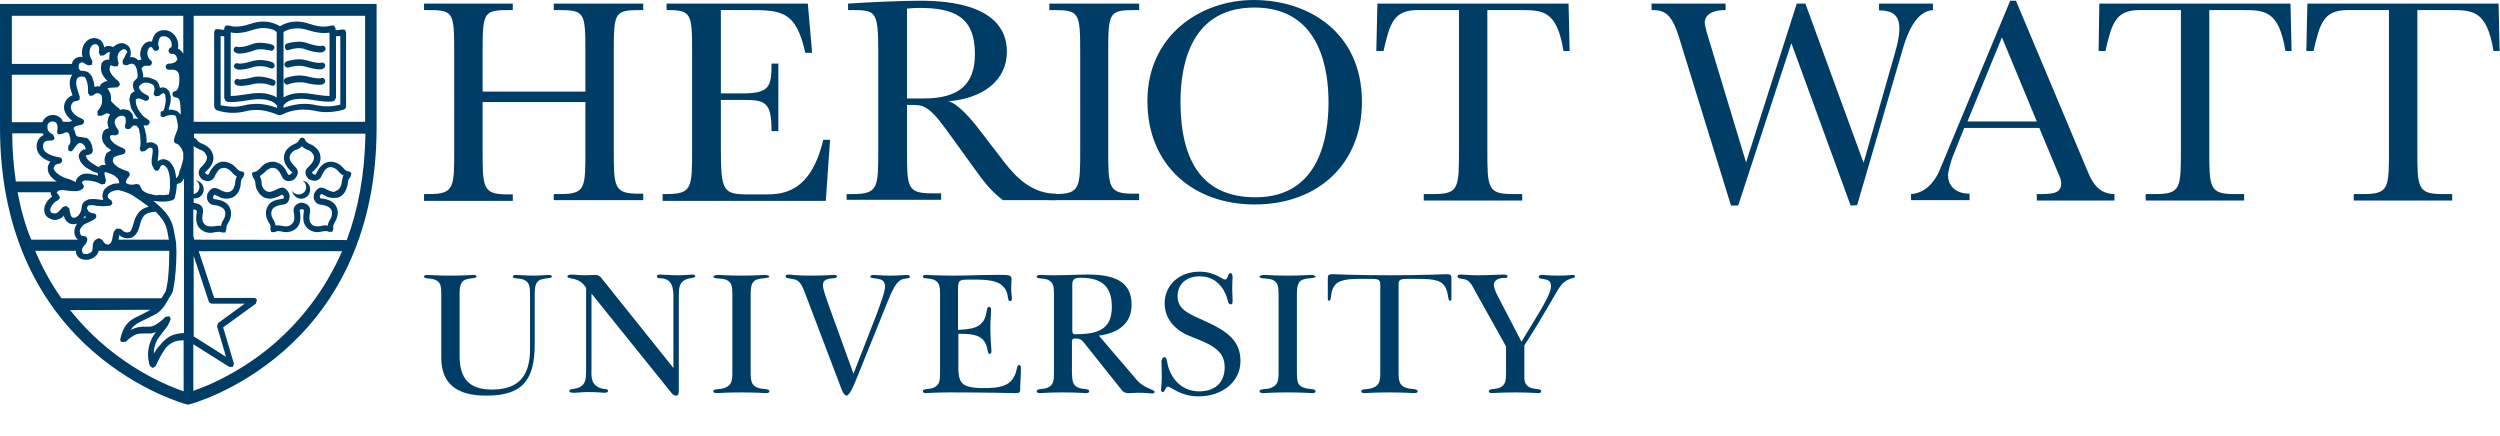 <svg xmlns="http://www.w3.org/2000/svg" xml:space="preserve" id="Layer_1" x="0" y="0" style="enable-background:new 0 0 695.7 121.4" version="1.1" viewBox="0 0 695.7 121.4"><style>.st0{fill:#003d66}</style><path d="m80.4 13.9.2-.1c.4-.1 1.5-.4 2.6-.4.6 0 1.2.1 1.7.3 1.6.6 3.1.9 4.1.9.4 0 .8 0 1.3-.4.4-.3.4-.9.1-1.2-.3-.3-.8-.4-1.1-.2H89c-.7 0-2-.3-3.5-.8-.8-.3-1.6-.4-2.3-.4-1.8 0-3.3.5-3.3.5-.5.1-.7.6-.6 1.1.1.7.6.9 1.1.7zM80.2 23.5l.2-.1c.5-.2 1.7-.5 3-.5.5 0 .9 0 1.4.1 1.6.4 3 .6 4 .6.5 0 .9 0 1.4-.4.4-.3.4-.9.1-1.2-.3-.4-.8-.4-1.1-.2h-.4c-.7 0-2.1-.2-3.6-.6-.6-.1-1.2-.2-1.8-.2-2.1 0-3.9.7-3.9.7-.4.2-.7.7-.5 1.1.3.7.8.9 1.2.7zM72.3 16.7c-.7 0-1.4.1-2.1.3-1.5.5-2.8.7-3.5.7h-.3c-.4-.2-.8-.2-1.1.2-.3.3-.3.8.1 1.1.5.4.9.3 1.3.4 1 0 2.4-.3 4-.8.5-.1 1-.2 1.6-.2.8 0 1.6.1 2.1.3l.7.2.2.1c.4.2 1-.1 1.1-.5s-.1-1-.5-1.1c0-.1-1.6-.7-3.6-.7zM72.2 21.3c-.6 0-1.2 0-1.8.2-1.5.4-2.9.6-3.6.6h-.3c-.4-.2-.8-.2-1.1.2-.3.4-.2.9.1 1.2.5.4.9.3 1.4.4 1 0 2.4-.2 4-.6.5-.1.9-.1 1.4-.1.9 0 1.7.1 2.3.3l.7.2.2.1c.4.2 1 0 1.1-.5.2-.5 0-1-.5-1.1-.1-.1-1.8-.8-3.9-.9zM80.3 18.8l.2-.1c.5-.1 1.6-.4 2.8-.4.5 0 1.1.1 1.6.2 1.6.5 3 .8 4 .8.5 0 .8 0 1.3-.4.4-.3.4-.9.1-1.2-.3-.3-.8-.4-1.1-.2h-.3c-.7 0-2-.2-3.5-.7-.7-.2-1.4-.3-2.1-.3-1.9 0-3.6.6-3.6.6-.4.2-.7.7-.5 1.1.1.5.7.7 1.1.6zm8.8-1.3zM66.7 14.9c1 0 2.5-.3 4.1-.9.5-.2 1.1-.3 1.7-.3.7 0 1.4.1 1.9.2l.6.1.2.1c.5.1.9-.1 1.1-.6.2-.5-.1-.9-.6-1.1-.1 0-1.5-.5-3.3-.5-.8 0-1.6.1-2.3.4-1.5.6-2.8.8-3.5.8h-.3c-.4-.2-.8-.2-1.1.2-.3.4-.2.9.1 1.2.6.4 1 .4 1.4.4z" class="st0"/><path d="M52.4 1.1H0v34.4c0 31.6 12.9 51 25.9 62.3 13 11.3 25.9 14.7 26 14.7l.4.1.4-.1c.2 0 13.1-3.4 26.1-14.7 13-11.3 26-30.7 26-62.3V1.1H52.4zm24.3 94.2c-6.2 5.4-12.4 8.9-17.1 11.1-2.3 1.1-4.3 1.8-5.6 2.3 0 0-.1 0-.2.1v-13l10 6.3h1l.3-.9-3-10.1 9.1-6.6.3-1c-.1-.4-.5-.6-.8-.6H59.6l-4.3-13h39.9c-4.9 11.2-11.7 19.4-18.5 25.4zM4.9 53.5h9.2c0 .4.1.8.4 1.2-1.3.9-2.2 2.3-2.2 3.7 0 .9.4 1.8 1.3 2.3.6.3 1.1.5 1.7.5 1 0 1.7-.5 2.3-1 .1-.1.1-.2.2-.2v.2c.1.4.3.8.6 1.2.3.4.7.7 1.3.9l.8.1c.4 0 .7-.1 1-.2-.5.6-.8 1.4-.8 2.2 0 .4 0 1.1.5 1.8.1.2.3.3.5.5h-13c-1.7-4-2.9-8.4-3.8-13.2zm37.9 44.9c0-1.3.3-2.9 1.4-4.5 1.1-1.5 1.6-2.1 2-2.6.4-.5.7-1 1.2-2.2.2-.4 0-.8-.3-1.1l-1.1.2-.4.4c-.7.7-2.5 2.2-3.8 2.3H40c-1 0-2.2.2-3.6.9.3-.5.6-.9 1-1.2.8-.7 2-1.2 3.8-2.1 1.5-.8 2.8-1.2 4-2.7 1.2-1.4 1.6-2.6 2.5-3.9.3-.5.5-1.1.6-1.9.5-2.4.8-6.6.8-9.8 0-1.6-.1-3-.3-3.8-.4-1.5-.3-3.4-1.6-5.6-.8-1.5-2.2-3-4.5-4.9.8.1 1.5.2 2.2.2h.3c.5 0 1 0 1.5-.1h.1c.2 0 .3-.1.4-.1.3-.1.6-.1.9-.2l.1-.1.4-.4c.1-.5.3-1.1.4-1.8 0-.2 0-.4.1-.6 0-.5.1-1 .1-1.6h.1l.7-.2s0-.1.1-.1h.1c.1-.1.3-.2.4-.4l.2-.2c.1-.2.2-.4.4-.6v43c-1.1 0-2.7.2-4.1 1-.9.6-1.8 1.3-2.6 2.4-.7.6-1.1 1.4-1.7 2.3zM23.3 68.5l.6-.7c.2-.3.4-.7.4-1.2s-.4-.9-.9-.9c-.7 0-.9-.2-1-.5l-.2-.8c0-.8.8-1.8 1.5-2.1.7-.3 1.8-.8 2.6-1.3.3-.2.5-.5.5-.9s-.3-.7-.7-.7c-.6-.1-1.2-.3-1.5-.6l-.4-.8.1-.4.2-.3.1-.1h.1c.1-.1.3-.1.6-.1h.5c.3 0 .7.1 1.2.2h.4c.4 0 .9.1 1.4.1.3 0 .7-.1 1-.1.3 0 .6 0 1-.1l.5-.6-.1-.3-.2-.5-.1-.1c-.1-.1-.2-.1-.3-.2-.1-.1-.3-.2-.4-.3l-.1-.1c-.1-.1-.1-.3-.1-.4v-.2c0-.1 0-.2.1-.4l.4-.4.2-.2c.2-.1.4-.2.7-.3.1 0 .2-.1.3-.1.3-.1.7-.2 1.1-.2.3 0 .6.1.9.2.2 0 .5.1.7.2.1 0 .2.1.4.1.4.2.8.3 1.2.5.1 0 .1.1.2.1l.6.3c1.7 1.1 3.1 2.1 4.3 3 .1.1.2.2.3.2-.7.2-1.3.4-1.9.8-1.7 1.2-2.1 3.1-2.5 4.4-.2.7-.4 1.2-.6 1.5-.2.3-.4.4-1 .5h-.1l-.7-.2c-.2-.1-.6-.4-1-.8l-1.1-.1c-.6.4-.9.9-1 1.5-.2.8-.2 1.4-.4 1.9s-.3.8-1 1.1l-.2-.1c-.4 0-.9-.2-1.4-1.2l-.8-.5c-.5 0-1 .3-1.4.7-.5.6-.5 1.2-.5 1.7s-.1.9-.2 1.2c-.1.3-1.1.8-1.5.8-.5 0-.9-.1-1-.2-.1-.1-.2-.2-.3-.8.1-.7.2-.8.5-1.2zm-4.9-11.2-.9.3c-.4.4-.8.9-1.2 1.3-.4.4-.8.5-1.2.5l-.8-.2c-.2-.2-.3-.4-.3-.8 0-.8.9-2.2 2.2-2.7l.5-.7-.4-.8c-.4-.3-.5-.5-.5-.6l.3-.4c.2-.2.6-.3 1.2-.3h.4c.2 0 1.6.3 3 .3.5 0 1 0 1.4-.2h.1c.1 0 .3-.1.4-.2.2-.1.4-.2.4-.3h.1l.2-.4.1-.2-.3-.6-.3-.5.1-.2.2-.2.5-.2h.3c.8 0 1.5.1 2.3.3h.1c.7.2 1.4.5 1.9.8l1-.1v-.1l.3-.8c-.1-.3-.1-.5-.2-.8 0-.2-.1-.3-.1-.5-.1-.3-.1-.6-.1-.8v-.3h.3c.8.2 1.6.5 2.3.9.2.1.5.3.6.5.1.1.3.2.4.3.2.3.3.5.4.8v.2l.1.4H33c-.6 0-1.1.1-1.6.2-.2 0-.3.1-.4.2-.3.1-.6.2-.9.4l-.1.1h-.1l-.4.4c-.2.2-.5.4-.6.6-.1.2-.2.5-.2.7-.1.2-.2.4-.2.7V54.6c0 .3.1.5.2.8 0 .1 0 .2.1.2-.5 0-1 0-1.4-.1-.3 0-.6-.1-.9-.1H25.5c-.3 0-.6 0-.9.1-.1 0-.1 0-.2.1l-.6.3h-.1l-.1.1c-.1.1-.3.2-.4.4l-.1.1s-.1.1-.1.2 0 .1-.1.2c0 .1-.1.2-.1.2v.2c-.1.4-.1.7-.1.8 0 0-.2.9-.6 1.5-.4.6-1 1-1.5 1h-.3l-.3-.2c-.2-.2-.4-.7-.5-1.2-.1-.5-.2-.9-.2-1.2l-.9-.7zM15 46.7l.2-.6c.1-.2.5-.4 1.4-.6.4-.1.7-.5.7-.9s-.3-.8-.7-.8c-1.1-.2-2.3-.5-3.2-1-.9-.5-1.4-1.1-1.4-1.9v-.2c0-.8.2-1.1.7-1.4.1-.1.7-.2 1.7-.2.4 0 .7-.3.8-.7l-.4-.9c-.6-.3-1-.6-1.2-.9-.2-.3-.4-.5-.4-1.1V35c.1-.8.7-1.1 1.3-1.2h.2c.6.1.9.3 1 .5.2.2.3.6.3 1.1 0 .3 0 .7-.1 1.1s.1.8.5.9l1-.2.9-.4h.3l.3.1.3.3c.1.3.2.7.3 1l.1 1c0 .5-.1 1-.6 1.4v1.2c.3.3.8.4 1.1.2l.1-.2.2-.2c.2-.3.5-.8.9-1.2.3-.4.7-.6.8-.6.2 0 .4 0 .6.1h.1s.1 0 .1.1l.4.3c.2.2.4.5.5 1v.3h-.7l-.1.2c-.1 0-.1 0-.2.1l-.1.1-.3.2c-.1.1 0 .2-.1.2-.2.3-.4.7-.4 1 0 .2.1.3.1.5s.1.4.2.6c0 .1.1.2.1.3.4.7.9 1.2 1.5 1.7.1.1.2.1.3.2.3.2.6.4 1 .6.1.1.3.2.4.2.1.1.3.2.4.2.4.2.7.3 1 .4h.1c.1 0 .1 0 .2.1v.3c0 .1 0 .3.1.4l-.9-.3h-.3c-.7-.2-1.4-.3-2.1-.3h-.2c-.1 0-.2 0-.4.1-.1 0-.3 0-.4.1-.2 0-.3.1-.5.2-.1 0-.2 0-.2.1 0 0 0 .1-.1.1-.3.2-.6.5-.8.8-.2.3-.3.6-.3.9v.1c-.8-.4-1.5-.8-2.4-1-.8-.2-1.8-.7-2.6-1.3-.8-.6-1.2-1.3-1.2-1.7h.1zm6.9-27.8v-.4c0-.4.1-.7.3-.9l.6-.3c.1 0 .5.2.8.4.4.2.7.4 1 .5l1-.2.1-1c-.5-.9-.8-1.6-.8-2.3s.2-1.4.5-1.8c.3-.4.6-.6 1.1-.6.4 0 .6.1.8.4.2.2.3.6.3 1.2l-.1.7.4.9 1-.1c.5-.4.9-.7 1.1-.8l.3-.1h.1l.2.1c-.1.4-.2.8-.2 1.3V16.6h-.3c-.2 0-.5 0-.8.1-.1 0-.2.1-.3.2-.1.1-.3.1-.4.3-.2.2-.3.4-.4.6V18.1c0 .2-.1.3-.1.5V19.2c0 .9.4 1.6.9 2.3.3.4.6.8 1 1.1h-.5c-.1 0-.1 0-.2.1-.2.1-.4.1-.6.3h-.1l-.1.1c-.1.1-.2.1-.4.3-.1.1-.2.2-.2.4 0 .1-.1.1-.1.2l-.1.1c-.1 0-.2-.1-.4-.1-.4 0-.7.1-1 .2 0-.2-.1-.5-.1-.7v-.2c0-.1 0-.3-.1-.4-.1-.4-.3-.9-.4-1.3 0-.1 0-.2-.1-.2 0-.1-.1-.2-.2-.3 0-.1-.1-.2-.1-.2s-.1 0-.1-.1c-.2-.3-.5-.6-.8-.8h-.1c-.5-.2-.9-.3-1.4-.3h-.5c-.3-.3-.4-.5-.5-.8zm12.2-2 .1 1 1 .3c.5-.2 1.2-.5 1.5-.5h.1c.4.1.8.4 1 .9.1.3.2.5.3.8.1.5.2 1 .2 1.5 0 .3 0 .5-.1.8l-.3.3-.4.4c-.1.1-.1.2-.2.2-.1.1-.2.3-.2.5-.1.2-.1.5-.1.7v.1c0 .5.2 1 .5 1.5h-.1s-.1 0-.1.1c-.2.1-.4.2-.6.4h-.1s-.1.1-.1.2c-.1.1-.2.2-.2.3 0 .1-.1.2-.1.3v.1c-.1.3-.2.6-.2 1 0 .1 0 .2.1.4v.2c0 .1.1.2.1.4.1.3.1.7.2 1 .1.2.1.3.2.5 0 .1.1.3.2.4l.1.1c.2.4.4.7.6 1 0 .1.1.1.1.2.3.4.6.8.9 1.1h-.1c-.2-.1-.5-.1-.7-.1H37.4c-.1 0-.2.1-.3.1 0-.4-.1-.8-.2-1.2-.2-.4-.5-.7-.8-1l-.1-.1c-.1 0-.1 0-.2-.1-.1 0-.1-.1-.2-.1h-.2c-.4-.1-.8-.2-1.1-.2h-.2c-.2 0-.5.1-.7.2-.1-.1-.1-.3-.2-.4 0 0-.1 0-.1-.1-.6-.3-1.7-1.4-2.2-2V27l-.1-.5-.1-.4v-.2c-.1-.1-.2-.3-.3-.5-.1-.1-.1-.3-.2-.4-.1-.1-.2-.2-.3-.2v-.1l.1-.1h.1c.1-.1.4-.2.7-.2h.5c.4 0 .8-.1 1.2-.1h.2l.5-.5.2-.2-.3-.9-.4-.3c-.4-.3-1-.9-1.5-1.5-.1-.1-.1-.1-.1-.2-.4-.5-.6-1-.6-1.4V19c0-.1 0-.2.1-.3v-.4l.2-.1c.2 0 .6.1 1 .3h.1l.6-.1h.3l.2-.9c-.2-.6-.3-1-.3-1.5v-.1c0-.4.1-.7.2-.9 0-.1.1-.1.1-.2.1-.2.3-.4.5-.6.4-.4 1-.6 1.1-.5l.5.2c.1.1.3.3.3.7-.5.5-.6 1.2-1.3 2.3zm6.5 1.4h.6c.4.1.8-.1 1-.5.2-.4 0-.8-.3-1.1-.5-.2-.9-1.2-.9-1.9v-.3c.1-.4.2-.8.4-1.1.2-.2.3-.3.7-.3l.2.1.4.6c.3.4.8.5 1.2.2.4-.3.5-.8.2-1.2l-.1-.6.1-.6c.1-.6.3-1 .5-1.2s.5-.3.9-.3h.3c1.3.2 2 1.2 2 2.5l-.1.5-.3.2c-.4.2-.5.6-.5 1 .1.4.5.7.8.7h.7l.6.5.4 1-.5.7c-.3.2-.8.4-1.4.5H47c-.5 0-.9.4-.9.8 0 .5.3.9.8.9h1.3l.5.1c.4.1.7.4.9.7s.3.8.3 1.3v.9c0 .7-.1 1.4-.3 2-.2.6-.5.9-1 1-.4.1-.7.5-.6.9 0 .4.3.7.8.8.7.1.8.2 1 .5.2.2.3.8.4 1.7 0 .6.1 1.2.1 1.9v.8c0-.1-.1-.2-.2-.3-.1-.1-.1-.2-.2-.3h-.1c-.2-.3-.5-.5-.8-.6h-.1c-.1 0-.2 0-.3-.1-.4-.1-.8-.2-1.2-.2h-.5c0-.1.1-.2.1-.3.1-.3.2-.7.3-1.1 0-.1.1-.2.1-.3 0-.2 0-.5.1-.7V26.9c0-.2-.1-.5-.2-.7 0-.1-.1-.3-.1-.4 0-.1-.1-.2-.1-.3s-.1-.2-.2-.3l-.6-.6c-.1 0-.1-.1-.2-.1-.3-.1-.5-.2-.9-.2-.3 0-.5.1-.7.2 0-.1 0-.3-.1-.4V24c-.1-.5-.3-.9-.7-1.4l-.1-.1c-.1-.1-.2-.2-.3-.2h-.1s-.1 0-.1-.1c-.2-.1-.3-.1-.5-.2-.7-.3-1.3-.5-1.9-.5-.3 0-.5 0-.8.1 0-.5-.1-1.2-.3-1.9-.1-.2-.1-.4-.2-.6.4-.8.8-.8 1.2-.8zm22.3 81-9-5.7V71.2l4.2 12.7c.1.3.5.6.8.6h9.2l-7.4 5.4-.3.9 2.5 8.5zM49.8 48.4c-.1.2-.1.3-.2.5l-.3.4-.1.2H49c-.1-1.4-.4-2.6-1-3.5-.6-1-1.5-1.7-2.6-1.7-.5 0-1 .2-1.5.6 0-.4 0-.8.1-1.2.1-.5.1-1 .1-1.4v-.1c0-.1 0 0 0 0 0-.3 0-.6-.1-.9V41c-.1-.2-.1-.3-.2-.5l-.1-.1s0-.1-.1-.1c-.1-.1-.2-.1-.3-.2-.1-.1-.2-.2-.3-.2-.2-.1-.5-.2-.7-.3h-.7c-.3 0-.6.1-.8.2v-.6c0-.4 0-.8-.1-1.3v-.1c0-.1 0-.3-.1-.5 0-.2-.1-.5-.2-.8 0-.2 0-.3-.1-.5s-.1-.4-.2-.6v-.1c-.1-.2-.1-.3-.2-.4h.7c.4.1.8-.2 1-.6.1-.4 0-.8-.4-1-.3-.2-.6-.5-1-.7-.3-.2-.5-.5-.8-.8-.1-.1-.1-.2-.2-.3-.2-.3-.5-.6-.7-1-.1-.1-.2-.3-.2-.4-.2-.5-.5-1.1-.5-1.7v-.7c0-.1 0-.1.1-.1l.1-.1.3-.1c.2 0 .5 0 .8.1.1 0 .1 0 .2.1.3.1.7.2 1 .4.4.2.9 0 1.1-.4s0-.9-.4-1.1c-.9-.4-1.5-.8-1.8-1.2-.3-.4-.5-.7-.5-1 0-.3.2-.6.8-1 .1-.1.3-.2.5-.2.2-.1.4-.1.7-.1h.1c.4 0 .8.1 1.2.3.1 0 .2.1.4.2s.3.2.4.4c.1.2.2.5.2.8 0 .3 0 .6-.2 1V26.3l.1.1c.1.1.2.3.3.4l.8-.1h.3c.2-.3.5-.4.6-.5.1-.1.2-.1.3-.2.1 0 .2-.1.3-.1l.4.3c0 .1.1.1.1.3v.2c0 .2.1.4.1.6V28.2c0 .2-.1.5-.1.7-.1.3-.1.7-.2 1v.1c-.1.3-.3.7-.4.9l-.6.1-.1.2v1.1c.3.3.7.4 1.1.2.3-.2.6-.3 1-.4h.1c.3-.1.7-.1 1-.1l.8.1.3.4c0 .1.1.1.1.3l.3 1.5c0 .2 0 .3.1.4v.4c0 .4 0 .8-.4 1.7-.3.8-.6 1.4-.7 2.3 0 .5.3.8.8.9 0 0 1 .2 1.8 2.5v1.7c-.2.8-.4 1.7-.7 2.6-.3.6-.5 1.2-.5 1.6zM31.7 31.6zm-.4-1.6c.3.1.5.3.7.5-.2-.2-.4-.4-.7-.5zm.9 12.2c-.2-.1-.4-.2-.5-.3.1.1.3.2.5.3zm-.5 4.6-.6-.3.6.3zm7.8 8.2c-.4-.2-.7-.5-1-.7.3.2.6.4 1 .7zm3.2-.8c-.6-.1-1.1-.3-1.6-.4-.6-.2-1-.5-1.3-.7l-.3-.3-.4-.8-.2-.4-.1-.2-.8-.2h-.1c-.3.1-.8.2-1.2.2h-.1c-.4 0-.8-.1-1-.2l-.4-.2-.1-.1-.1-.3.4-.9.3-.3.1-.1v-.1c.2-.2.3-.3.3-.6v-.2c-.1-.3-.2-.6-.5-.7-.8-.3-1.5-.5-2-.8-.1 0-.1-.1-.2-.1-.5-.2-.9-.5-1.2-.8-.6-.5-.8-.9-.8-1.3v-.1c0-.4.2-.7.4-.9l.9-.4h.1l.8-.2.7-.2c.4-.1.6-.5.6-.8s-.2-.7-.6-.8l-.3-.2c-.3-.1-.6-.2-.9-.4-.3-.1-.6-.3-.9-.5-.2-.1-.4-.2-.5-.4-.1-.1-.2-.2-.4-.3-.1-.2-.3-.3-.4-.5-.1-.2-.2-.3-.2-.5 0-.1 0-.1-.1-.2v-.2l.1-.4.6-.1h.2l.6.1.4-.2.5-.2v-1s0-.1-.1-.1c-.3-.4-.5-.8-.7-1.1-.1-.2-.1-.4-.2-.6 0-.1-.1-.3-.1-.4 0-.4.1-.6.2-.8.1-.2.2-.4.4-.5l.1-.1c.2-.2.4-.3.8-.4.1 0 .2-.1.3-.1h.2c.3 0 .5.1.7.2l.3.3v.1c0 .1.1.3.1.6v.2c0 .3 0 .7-.2 1.2v.1c-.1.4.1.8.4 1H36.1l.1-.1.2-.2.1-.1.4-.4.3-.2.8.1.1.1c.1.1.2.2.3.4l.1.1c.2.3.3.7.3 1.1.1.3.1.5.2.8v.3c0 .4.1.8.1 1.2V40.2c0 .3-.1.7-.2 1.1 0 .1 0 .2.1.3v.2l.3.3s0 .1.1.1l1-.2c.3-.3.5-.5.7-.6 0 0 .1 0 .1-.1.2-.1.4-.2.5-.2h.2c.1 0 .2.1.3.1h.1l.1.1v.1c0 .1.1.2.1.5v.2c0 .4-.1 1-.2 1.6-.1.4-.1.8-.1 1.2 0 .4 0 .8.2 1.2l.3.6c.1.2.2.4.3.5v.1l.5.2.3.1.5-.5.1-.1v-.1l.3-.6c.2-.3.4-.4.6-.4.2 0 .7.2 1.2.9.4.7.7 1.8.8 3.2v2.3c-.1.8-.2 1.3-.3 1.8-.5.1-1.1.2-1.8.2-.2 0-.5 0-.7-.1-.7.2-1.2.2-1.8 0zM39.3 34s0-.1 0 0c0-.1 0-.1 0 0zm1.4 6.2v.1-.1zm-1.5.5c.3-.3.7-.6 1.1-.9-.5.2-.8.6-1.1.9zM43 46c.1-.2.2-.3.2-.5 0 .2-.1.3-.2.5zm1.3-22c-.1.1-.2.1-.3.2 0-.1.2-.1.3-.2zm11.9 25.9.2.1c.1 0 .6.4 1.5.4.5 0 1.3-.3 1.7-1 .2-.4.4-.9.8-1.5.3-.5.8-1 1.3-1.1l.6-.1c.8 0 1.7.6 2.1 1.1.4.5.9 1 1.5 1.3-.3.5-.4 1.2-.5 1.9 0 .4-.2 1-.4 1.4-.3.5-.6.8-1.2 1l-.5.1c-.5 0-1-.2-1.5-.4s-.8-.4-1.2-.6l-.8-.2c-.8 0-1.3.5-1.6.9-.3.4-.4.7-.5.8v.1s-.1.3-.1.7c0 .3 0 .7.3 1.2.2.4.7.9 1.3 1 .4.1 1 .1 1.6.3.6.2 1.2.5 1.5.9.3.4.4.8.4 1.2 0 .6-.2 1.3-.5 1.7-.4.6-.6 1.2-.7 1.8-.2 0-.4-.1-.6-.1-.4 0-.9.1-1.4.2h-.9c-.8 0-1.5-.2-1.9-.9-.3-.3-.4-.9-.4-1.4 0-.8.2-1.4.2-1.9v-.2c0-1-.7-1.6-1.2-1.8-.5-.2-1-.3-1-.3h-.4v-1.3h.3c1.4 0 2.5-1.1 2.5-2.5 0-1.3-1-2.3-2.2-2.5.6.3 1 1 1 1.8 0 1-.7 1.8-1.6 2V40.6l.3.3c.5.3 1.1.6 1.6.8.4.1.9.4 1.2.8.3.4.6.9.6 1.4 0 .5-.3 1.1-.7 1.6-.4.5-.8.9-1.1 1.2-.3.4-.5.9-.5 1.3 0 1.2.9 1.8.9 1.9zm-2.6-10.7.2-.1-.2.1zm.5 27.5-.3-1v-7.4h.3l.5.2.2.2c0 .2-.2 1.1-.2 2 0 .8.1 1.7.7 2.5.9 1.2 2.2 1.6 3.3 1.6.5 0 .9-.1 1.3-.2l.9-.1c.4 0 .8.1.9.2h1l.3-1v-.3c0-.4.2-.9.5-1.4.5-.7.8-1.6.8-2.6 0-.7-.2-1.5-.7-2.2-.7-.9-1.6-1.3-2.4-1.5-.8-.2-1.6-.3-1.7-.3l-.1-.1-.1-.4v-.2l.2-.3.2-.2h.1c.1 0 .6.3 1.2.6s1.3.5 2.2.5l1.1-.2c1-.3 1.7-1 2.1-1.8s.6-1.6.6-2.3c0-.9.4-1.5.7-1.7l.3-1c-.1-.4-.5-.6-.8-.6-.3 0-1-.3-1.5-1-.7-.8-2-1.7-3.5-1.7-.4 0-.8 0-1.1.2-1.1.3-1.7 1.2-2.2 1.8-.5.7-.8 1.4-.8 1.5l-.2.1-.4-.1h-.1L57 48l.1-.1c.1-.1.7-.6 1.2-1.2.5-.7 1.1-1.5 1.1-2.7 0-1.1-.5-2-1-2.6-.6-.6-1.3-1.1-1.9-1.3-.5-.2-.9-.4-1.2-.6l-.5-.5c-.1-.4-.5-.6-.8-.6v-1.2h47.7c-.2 11.6-2.1 21.3-5.2 29.6l-42.4-.1zM30.9 14.4c0-.1.1-.2.1-.3-.1.1-.1.2-.1.3zm-9.8 13.7h.2l.8-.3.1-.9s-.3-.7-.5-1.5c-.3-.8-.5-1.8-.5-2.2 0-.8.2-1.3.4-1.5.2-.2.5-.4 1.2-.4l.7.1.4.5c0 .1.1.2.1.3.2.5.3.9.4 1.4.1.4.1.8.1 1.2v1.1l.3.4.2.4.6-.1.4-.1c.2-.2.3-.3.5-.4.2-.1.4-.1.5-.2h.1l.7.2.5.5v.1c.1.3.1.7.1 1.1v.6c-.1.7-.3 1.4-1.3 2.6l.1 1.2h1.2l.1-.1 1.2-.6c.3.1.5.1.7.2 0 0 .1 0 .1.1.1 0 .1.2.1.2-.1.1-.2.2-.3.4-.2.3-.2.8-.3 1.2 0 .1-.1.2-.1.3v.1c0 .5.1 1 .3 1.4v.1c0 .1 0 .2.1.2-.1 0-.2 0-.3.1h-.2c-.4.1-.8.4-1.1.9v.1c-.2.3-.2.7-.3 1v.8c0 .2.2.5.2.7 0 .1.1.2.1.3.2.4.6.8.9 1.2 0 0 0 .1.1.1 0 0 .1.1.2.1.4.3.7.6 1.1.8-.1 0-.1.1-.2.1-.2.1-.4.2-.6.4h-.1c-.1.1-.3.2-.4.3-.2.2-.2.4-.3.6-.2.4-.3.8-.3 1.1V44.6c0 .4.1.8.3 1.2 0 .1 0 .2.1.2-.1 0-.1 0-.2-.1H28.6c-.2 0-.5.1-.7.2-.1 0-.2.1-.2.1-.1 0-.1.1-.2.1l.5.3h-.1l-.3-.1c-.4-.1-.8-.3-1.2-.6-.1 0-.2-.1-.3-.2-.3-.2-.6-.3-.8-.5-.2-.2-.5-.4-.6-.5l-.3-.3c-.1-.2-.2-.3-.3-.5-.1-.2-.2-.5-.2-.7.1 0 .4 0 .7-.1h.1c.2 0 .4-.2.6-.3h.1c.3-.3.5-.7.4-1.1v-.1c0-.1 0-.2-.1-.3v-.4c0-.1-.1-.2-.1-.3 0-.2-.1-.4-.2-.6-.1-.2-.1-.3-.2-.5-.1-.1-.1-.2-.2-.3l-.2-.2-.1-.1s-.1-.1-.1-.2c-.1-.1-.2-.1-.3-.2l-.3-.3v.2h-.2c-.2-.1-.6-.2-.9-.2-.1 0-.3-.1-.4-.1H22.2c-.5 0-.8-.2-1-.4l-.2-.5-.2-.6V36.3s-.1 0-.1-.1l-.3-.3c.1-.3.2-.5.5-.7.4-.2 1.1-.3 1.8-.5.4-.1.6-.4.7-.7 0-.4-.1-.7-.5-.9l-1.4-.7c-1.5-1-1.8-2-1.8-2.6l.1-.5c.3-.9.8-1.1 1.3-1.2zM24 41.7zm.1-.2zM30 56.9zm-6.9 3.9zm.2-.2c.1-.2.2-.3.3-.5l.1.1c.1.1.2.1.3.2-.3.1-.6.3-.8.4 0-.1.1-.2.1-.2zm9.8 5.3c0-.2.1-.3.1-.5.2.2.4.4.7.5.5.3 1 .4 1.5.4h.2c1 0 1.8-.5 2.3-1.2.7-1 .9-2.1 1.2-3.1.3-1 .7-1.9 1.5-2.4.6-.4 1.6-.6 2.7-.7 1.1 1.1 1.8 2 2.3 2.8 1 1.8 1 3.2 1.4 5H33c0-.3.1-.6.1-.8zm68.5-32H53.9V4.4h47.7v29.5zM51 15c-.1-.2-.2-.4-.4-.6-.3-.4-.7-.7-1.1-.9.1-.3.1-.6.1-.9 0-1.9-1.3-3.9-3.5-4.2h-.6c-.8 0-1.6.3-2.2.9-.5.6-.8 1.3-1 2.2v.1c-.1 0-.2-.1-.3-.1-.9 0-1.7.4-2.1 1-.5.6-.7 1.2-.8 1.8l-.1.6c0 .6.1 1.2.4 1.7h-.3c-.2 0-.4.1-.6.2-.4-.4-.9-.8-1.6-.9h-.4c-.1 0-.2 0-.3.1.1-.5.2-.9.2-1.3 0-.9-.3-1.6-.8-2-.5-.4-1-.6-1.5-.7h-.2c-.7 0-1.5.3-2.3 1 0 0 0 .1-.1.1-.4-.2-.8-.3-1.2-.3H30c-.4 0-.7.2-1 .4-.1-.6-.3-1.1-.6-1.6-.5-.6-1.3-1-2.2-1-1.1 0-2 .6-2.6 1.4-.6.8-.8 1.8-.8 2.9 0 .3.1.6.2 1-.1 0-.3-.1-.5-.1-.8 0-1.5.3-2 .9-.3.3-.4.7-.5 1.1H3.3V4.4H51V15zM3.3 20.8h16.8c-.5.7-.7 1.5-.7 2.4v.1c0 .9.3 1.8.6 2.7.1.2.1.3.2.5-.9.3-1.7 1-2.2 2.2-.1.3-.2.7-.2 1.1 0 1.2.7 2.6 2.3 3.8H20c-.2.1-.3.2-.5.3h-2c-.1-.2-.2-.5-.3-.7-.5-.6-1.2-1.1-2.1-1.2h-.5c-1.1 0-2.3.7-2.8 2H3.3V20.8zm.1 16.3h8.5c.1.2.2.4.3.5-.1 0-.2 0-.3.1-1.2.6-1.7 1.9-1.7 2.9v.4c.1 1.5 1.1 2.6 2.3 3.3.5.3 1 .5 1.5.7-.4.5-.6 1-.7 1.5v.5c0 1.3.9 2.3 1.9 3.1.2.2.4.3.6.4H4.4c-.6-4.3-1-8.7-1-13.4zm17.7 32.7c0 .8.3 1.5.9 1.9.6.5 1.4.6 2.1.6.7 0 1.4-.3 1.9-.6.6-.4 1-.7 1.3-1.4.1-.2.1-.3.1-.5h19.7v.5c0 2.1-.1 4.6-.3 6.7-.1 1.1-.2 2-.4 2.8-.1.7-.3 1.3-.3 1.3-.5.7-.8 1.4-1.2 1.9H17.1c-2.7-3.8-5.2-8.2-7.3-13.2h11.3zm20.8 16.4c-.5.3-1 .5-1.7.9-1.6.9-2.9 1.3-4.1 2.3-1.2 1-2 2.4-2.6 4.8-.1.4 0 .8.4 1l1.1-.1c2.4-2.3 3.5-2.3 5-2.3h2c.5-.1.9-.2 1.4-.4-.2.2-.3.4-.5.7-1.3 1.9-1.7 4-1.7 5.6 0 1.8.5 3.1.5 3.1l.8.6.8-.5c1-2.2 1.8-3.6 2.5-4.6.7-1 1.3-1.5 2.1-1.9.9-.6 2.2-.7 3.2-.7v14.2c-4.1-1.4-15-5.8-25.2-15.6-2.2-2.1-4.3-4.4-6.4-7l22.4-.1zM27.3 70.3z" class="st0"/><path d="M64.8 31.4c1 0 2.2-.1 3.4-.4 1.1-.3 2.1-.4 3.1-.4 2.2 0 4.3.6 6.1 1.4h.8c1.8-.9 3.9-1.5 6.3-1.5 1 0 2 .1 3 .3 1.2.3 2.3.4 3.3.4 2.8 0 4.8-.7 4.9-.7.3-.1.6-.5.6-.8V9l-.3-.7-.8-.1-.6.1c-.3.1-.8.1-1.2.1v-.5l-.3-.5-.1-.3h-.8c-.1 0-.8.3-2.1.3-1 0-2.3-.2-4.1-.8-1.2-.4-2.4-.6-3.4-.6-2.3 0-3.9.8-4.7 1.3-.8-.5-2.4-1.3-4.7-1.3-1 0-2.2.2-3.4.6-1.7.6-3.1.8-4.1.8-.8 0-1.3-.1-1.6-.2l-.4-.1h-.9l-.1.2-.3.5v.5c-.4 0-.8-.1-1.2-.1l-.5-.1-.8.1-.3.7v20.9l.5.8c.1 0 2 .8 4.7.8zm28.7-21.3c.4 0 .8-.1 1.2-.1v19.1c-.7.2-2.1.5-3.7.5-.9 0-1.9-.1-2.9-.3-1.2-.3-2.3-.4-3.4-.4-2.1 0-4.1.5-5.8 1.1v-.7c.3-.4 1.4-1.8 4.8-1.8.5 0 1.1 0 1.8.1 2.1.3 4.3.7 5.9.7.6 0 1.1 0 1.7-.3l.4-.8V10.1c-.1 0 0 0 0 0zm-8.1-1.8c1.9.6 3.5.9 4.7.9.6 0 1.1-.1 1.5-.1 0 .1 0 .1.1.2v17.4h-.3c-1.3 0-3.6-.4-5.7-.7-.7-.1-1.4-.1-2-.1-2.3 0-3.8.6-4.8 1.2V8.9c.6-.4 1.9-1 3.9-1 .7 0 1.6.1 2.6.4zm-19.7.9c1.2 0 2.7-.2 4.7-.9 1-.3 2-.5 2.8-.5 1.3 0 2.4.3 3.1.6l.7.5v18.2c-1-.6-2.6-1.2-4.8-1.2-.6 0-1.3 0-2 .1-2.1.3-4.4.7-5.7.7h-.3V9.2c0-.1.1-.1.1-.2.3.1.8.2 1.4.2zm-3.3.9v17.2l.4.8c.5.3 1 .3 1.7.3 1.6 0 3.8-.4 5.9-.7.7-.1 1.3-.1 1.8-.1 2.1 0 3.3.5 4.1 1l.7.7.1.1v.6c-1.7-.6-3.6-1.1-5.6-1.1-1.1 0-2.3.1-3.5.4-1.1.3-2.1.4-3 .4-1.2 0-2.3-.2-3-.3l-.6-.1V10c.2.1.5.1 1 .1-.1 0-.1 0 0 0zM97 47.7c-.4 0-1-.3-1.5-1-.7-.8-1.9-1.7-3.5-1.7-.4 0-.8.1-1.1.2-1.1.4-1.7 1.2-2.2 1.8-.4.7-.8 1.4-.8 1.5l-.2.1-.4-.1h-.1l-.4-.5.1-.1c.1-.1.7-.6 1.2-1.2.5-.7 1.1-1.5 1.1-2.7 0-1.1-.4-2-1-2.6-.6-.6-1.3-1.1-1.9-1.3-.8-.3-1.3-.8-1.4-1.2-.1-.4-.5-.6-.8-.6s-.7.2-.8.6c-.1.3-.6.9-1.4 1.2-.6.2-1.3.7-1.9 1.3-.6.6-1 1.5-1 2.6s.6 2 1.1 2.7c.5.6 1.1 1.2 1.2 1.2l.1.1-.4.3-.1.2-.5.2-.2-.1c-.1-.1-.4-.8-.8-1.5-.5-.7-1.1-1.5-2.2-1.8-.5-.3-.9-.3-1.3-.3-1.6 0-2.8.9-3.5 1.8-.6.7-1.2 1-1.5 1-.4 0-.7.2-.8.6l.3 1c.3.2.6.8.7 1.7 0 .7.2 1.5.7 2.2.4.7 1.1 1.5 2.1 1.8l1.1.2c.8 0 1.6-.3 2.2-.5.6-.3 1.1-.5 1.2-.6h.1l.3.2.2.2v.2l-.1.4-.1.1c-.1 0-.9.1-1.7.3-.8.2-1.8.6-2.4 1.5-.5.7-.7 1.5-.7 2.2 0 1 .4 2 .8 2.6.4.5.5 1.1.5 1.4l-.1.3.3 1h1c.2-.1.5-.3.9-.3l.9.1c.4.1.8.2 1.3.2 1.1 0 2.5-.4 3.3-1.6.6-.8.7-1.7.7-2.5 0-1-.2-1.9-.2-2l.2-.2.3-.1.5.1.2.2c0 .2-.2 1.1-.2 2 0 .8.1 1.7.7 2.5.9 1.2 2.2 1.6 3.3 1.6.5 0 .9-.1 1.3-.2l.9-.1c.4 0 .8.1.9.2h1l.3-1-.1-.3c0-.4.2-.9.5-1.4.4-.7.8-1.6.8-2.6 0-.7-.2-1.5-.7-2.2-.7-.9-1.6-1.3-2.4-1.5-.8-.2-1.6-.3-1.7-.3l-.1-.1-.1-.4v-.2l.2-.3.2-.2h.1c.1 0 .6.3 1.2.6s1.3.5 2.2.5L94 55c1-.3 1.7-1 2.1-1.8.4-.8.6-1.5.7-2.2 0-.9.4-1.5.7-1.7l.3-1c-.1-.3-.4-.6-.8-.6zm-4 5.7c-.5 0-1-.2-1.5-.4s-.8-.4-1.2-.6l-.8-.2c-.8 0-1.3.5-1.6.9-.3.4-.4.7-.5.8v.1s-.1.3-.1.7c0 .3 0 .7.3 1.2.2.4.7.9 1.3 1 .4.1 1 .1 1.6.3.6.2 1.2.5 1.5.9.3.4.4.8.4 1.2 0 .6-.2 1.3-.5 1.7-.4.6-.6 1.2-.7 1.8-.2 0-.4-.1-.6-.1-.4 0-.9.1-1.4.2l-.8.1c-.8 0-1.5-.2-1.9-.9-.3-.3-.4-.9-.4-1.5 0-.8.2-1.4.2-1.9v-.2c0-1-.7-1.6-1.2-1.8-.5-.2-1-.3-1-.3h-.2c-.1 0-.5 0-1 .3-.5.2-1.2.8-1.2 1.8v.2c.1.5.2 1.1.2 1.9 0 .6-.1 1.1-.4 1.4-.5.7-1.2 1-2 1l-.8-.1c-.5-.1-.9-.2-1.4-.2-.2 0-.4 0-.6.1-.1-.6-.3-1.2-.7-1.8-.3-.4-.5-1-.5-1.7 0-.4.1-.8.4-1.2.3-.4.9-.7 1.5-.9.6-.2 1.2-.2 1.6-.3.6-.1 1.1-.5 1.3-1 .2-.4.3-.8.3-1.2 0-.4-.1-.7-.1-.7v-.1s-.2-.4-.5-.8-.8-.9-1.6-.9l-.8.2c-.3.2-.7.4-1.2.6-.5.2-1 .4-1.5.4l-.5-.1c-.5-.2-.9-.5-1.2-1-.3-.5-.4-1-.4-1.4 0-.7-.2-1.3-.5-1.9.5-.3 1-.7 1.5-1.2.4-.5 1.3-1.1 2.1-1.1l.6.1c.5.1.9.6 1.3 1.1.4.6.6 1.1.8 1.5.4.7 1.1 1 1.7 1 .9 0 1.4-.4 1.5-.4l.1-.1c0-.1.9-.7 1-1.9 0-.4-.2-.9-.5-1.3-.3-.3-.7-.7-1.1-1.2-.4-.5-.7-1.1-.7-1.6 0-.6.2-1 .6-1.4.3-.4.8-.7 1.2-.8.7-.2 1.2-.6 1.6-1 .4.4 1 .8 1.6 1 .4.1.9.4 1.2.8.4.4.6.9.6 1.4 0 .5-.3 1.1-.7 1.6-.4.5-.8.9-1.1 1.2-.4.3-.6.8-.6 1.3.1 1.2.9 1.8 1 1.9h.1c.1 0 .6.4 1.5.4.5 0 1.3-.3 1.7-1 .2-.4.4-.9.8-1.5.3-.5.8-1 1.3-1.2l.6-.1c.8 0 1.7.6 2.1 1.1.4.5.9 1 1.5 1.2-.3.5-.4 1.2-.5 1.9 0 .4-.2 1-.4 1.4-.3.5-.6.8-1.2 1l-.5.3zm-11.7-4.2-.1-.2.1.2zm5.2.2.1-.2-.1.2zm.2-.4zM49.9 51zM37.1 15.9zM59.1 56.9z" class="st0"/><path d="M84.2 50.3c.6.3 1 1 1 1.8 0 1.1-.9 2-2.1 2-.8 0-1.4-.4-1.8-1 .2 1.2 1.2 2.2 2.5 2.2 1.4 0 2.5-1.1 2.5-2.5.1-1.3-.9-2.4-2.1-2.5zM134.3 28.4v13.3c0 10.6 0 12.4 7 12.4h1.4v1.8H118V54h1.4c7 0 7-1.8 7-12.4V14.7c0-11.9-.2-11.9-8.4-11.9V1h24.7v1.8c-8.1 0-8.4 0-8.4 11.8v10.9h28.6V14.7c0-11.1-.1-11.9-7.3-11.9h-1.5V1H179v1.8c-8 0-8.2.2-8.2 11.8v26.9c0 10.6 0 12.4 7 12.4h1.2v1.8h-24.9V54h1.9c7 0 6.9-1.8 6.9-12.4V28.4h-28.6zM231 38.8l-1.2 17.1h-45.4V54h1.1c7.1 0 7.1-1.8 7.1-12.4V14.7c0-10.9-.1-11.9-7.1-11.9V1h39.3l1.2 13.7h-1.9C221.5 3 217.5 2.8 208.2 2.8h-7.6V26h5.9c7.7 0 8.2-1.9 8.2-8.3h1.9v18.8h-1.9c0-8.3-1.8-8.7-8.1-8.7h-6v13c0 12.6.5 13.3 8 13.3h4.1c4.6 0 12.8 0 16.4-15.2h1.9zM280.2 14.4c0 7.8-6.4 13-16.4 13.8 2.5.2 7.1 5.7 8.5 7.6l7 9.1c3.5 4.6 8 9 14.6 9v1.8h-14.8c-1.4-1.1-3.6-2.7-7.3-7.9l-8.6-11.9c-4.9-6.7-6.5-6.7-9.6-6.7h-1.2v12.2c0 10.6-.1 12.4 6.9 12.4h2.6v1.8h-26.3V54h1.7c7.1 0 7.1-1.8 7.1-12.4V14.7c0-12.1-.6-11.9-8.4-11.9V1c5.9-.4 14.9-.8 20.3-.8 3.7.1 23.9-.3 23.9 14.2zm-27.8 13h4.6c10 0 14.3-4 14.3-12.4 0-10.4-5.9-12.8-15.5-12.8-1.5 0-2.3.1-3.4.2v25z" class="st0"/><path d="M292 1h25v1.8h-1.2c-7.2 0-7.4.7-7.4 11.8v26.9c0 10.6 0 12.4 7 12.4h1.6v1.8h-25V54h1.6c7 0 7-1.8 7-12.4V14.7c0-11.1-.2-11.9-7.4-11.9H292V1zM348.9 0C363.8 0 379 8.7 379 28.4c0 16.7-11.7 28.5-29.9 28.5-16.7 0-29.8-10.6-29.8-28.8S334 0 348.9 0zm.5 54.9c18 0 20.3-17.2 20.3-26.4 0-8-1.7-26.4-20.6-26.4-17.1 0-20.6 14.8-20.6 26.4.1 16.9 6.5 26.4 20.9 26.4zM383 14.2l.3-13.2h53.2l.3 13.2h-1.7c-1.9-11.4-5.7-11.4-12.4-11.4h-8.8v38.8c0 10.6 0 12.4 7 12.4h2.7v1.8h-27.4V54h2.8c7 0 7-1.8 7-12.4V2.8h-11.4c-6.8 0-7.8 3.6-9.6 11.4h-2zM515 57.2 498.5 12l-14.8 45.2h-2l-14.4-46.6c-2.1-6.9-4.1-7.8-7.7-7.8V1h20.6v1.8c-4.9 0-5.8 2.2-5.8 3.4 0 .4.1 1.5 1.1 4.6l10.4 34.4L500 1h2.4l16.2 44.3 8.8-30.8c2.7-9.4.5-11.6-4.5-11.6V1h15v1.8c-4.6.3-7 6.1-8.3 10.5l-12.8 43.8-1.8.1zM546.6 35.6l-3.2 8c-.5 1.3-1.3 4.1-1.3 5.2 0 2.7 1.9 5.1 6 5.1v1.8h-16.3V54c2.3-.1 5.7-1.5 7.9-6.5L559.4.2h1.6l20 47.6c1.2 2.9 3 6.2 7.4 6.2v1.8h-21.6V54c3.9 0 6.8.1 6.8-3 0-.9-.5-2.1-1.1-3.4l-5-12h-20.9zm20.2-1.8-9.7-23.4-9.6 23.4h19.3zM584 14.2l.2-13.2h53.2l.3 13.2H636c-1.9-11.4-5.7-11.4-12.4-11.4h-8.8v38.8c0 10.6 0 12.4 7 12.4h2.7v1.8h-27.4V54h2.8c7 0 7-1.8 7-12.4V2.8h-11.4c-6.8 0-7.8 3.6-9.6 11.4H584zM641.8 14.2l.3-13.2h53.2l.3 13.2h-1.7C692 2.8 688.2 2.8 681.5 2.8h-8.8v38.8c0 10.6 0 12.4 7 12.4h2.7v1.8H655V54h2.8c7 0 7-1.8 7-12.4V2.8h-11.4c-6.8 0-7.8 3.6-9.6 11.4h-2zM121.2 77.9c-1.3-.6-3.2-.2-3.2-.9 0-.3.3-.5.9-.5.5 0 2.7.2 6.4.2s6.1-.2 6.5-.2c.5 0 .8.2.8.4 0 .6-1.1.4-2.7.8s-2 1.7-2 4V99c0 6.4 2.7 9.4 9 9.4 7.3 0 10.6-3.6 10.6-11.3V81.8c0-2.1-.2-3.2-1.6-3.9-1.3-.6-3.2-.2-3.2-.9 0-.3.3-.5.9-.5 1 0 2.6.2 4.8.2 2 0 3.5-.2 4.3-.2.5 0 .9.2.9.4 0 .6-1.2.4-2.8.8-1.6.4-2 1.7-2 4v14.1c0 10.1-3.5 14.3-13.5 14.3-8.4 0-12.5-3.5-12.5-10.5V81.8c0-2.1-.2-3.3-1.6-3.9zM166.6 107.8c1.3.7 2.6.2 2.6 1 0 .3-.3.5-1 .5-.5 0-2-.2-4.6-.2-1.5 0-2.9.2-4 .2-.8 0-1.2-.2-1.2-.5 0-.7 1.7-.4 3-1.1 1.5-.8 1.7-2.2 1.7-4.7V80.1c-.9-1.4-1.8-2-3.1-2.4-1-.3-2.1-.2-2.1-.8 0-.3.4-.5 1.3-.5.7 0 1.9.2 3.6.2 1 0 1.9-.1 2.8-.1.7 0 1.2.2 1.7.8l20.1 25.1v-20c0-3.4-1-5-4.1-5-.2 0-.5-.2-.5-.5s.3-.5.8-.5c1.2 0 2.9.2 5.1.2 1.9 0 3.2-.2 4-.2.5 0 .8.2.8.4 0 .7-1.6.4-2.9 1.1-1.5.8-1.7 2.1-1.7 4.4v26.3c0 .9-.1 1.5-.8 1.5-.6 0-1.1-.5-1.6-1.2l-21.9-27.2V103c-.1 2.5.2 3.9 2 4.8zM210.6 107.8c1.6.7 3.5.2 3.5 1.1 0 .3-.3.5-.9.5-.4 0-2.7-.2-6.9-.2s-6.4.2-6.8.2c-.6 0-1-.2-1-.5 0-.9 1.9-.3 3.5-1.1 1.5-.7 1.8-1.8 1.8-4v-22c0-2.1-.2-3.2-1.6-3.9-1.3-.6-3.7-.2-3.7-.9 0-.3.8-.5 1.4-.5.5 0 2.6.2 6.4.2s6.1-.2 6.5-.2c.5 0 1.3.2 1.3.4 0 .6-1.6.4-3.2.8s-2 1.7-2 4v22.1c0 2.2.3 3.4 1.7 4zM242.1 92.2c2.8-7 4.2-11.2 4.2-12.4 0-1.1-.5-1.9-1.5-2.1-1.7-.4-2.6-.2-2.6-.7 0-.3.3-.5.8-.5.7 0 2.3.2 4.8.2s3.8-.2 4.5-.2c.6 0 .9.2.9.5 0 .6-1.1.4-2.1.7-1.6.6-2.6 2.6-4 6l-8.3 20.6c-1.5 3.8-2.5 5.8-3.3 5.8-.3 0-.9-.6-1.4-2l-9.3-24.5c-1.3-3.3-1.8-5.3-3.5-5.8-1.7-.4-2.7-.3-2.7-.9 0-.3.3-.5.9-.5.3 0 2.2.3 5.8.3 4.2 0 6.5-.2 6.9-.2.5 0 .7.2.7.4 0 .5-.6.5-1.7.6-1.6.2-2.2.7-2.2 1.9 0 .9.6 2.7 1.6 5.5l6.9 19.1 4.6-11.8zM273.9 108c4.3 0 6.8-.6 8.2-3 1.1-1.9.7-3.4 1.5-3.4.5 0 .5.4.5 1.5 0 1.6-.2 3.2-.2 4.9 0 1.2 0 1.4-1.6 1.4-.9 0-7-.2-18.2-.2-3.9 0-6 .2-6.4.2-.6 0-.9-.2-.9-.5 0-.9 1.8-.4 3.2-1.1 1.4-.7 1.6-1.8 1.6-4v-22c0-2.1-.2-3.2-1.6-3.9-1.3-.6-3.2-.2-3.2-.9 0-.3.3-.5.9-.5.5 0 3.1.2 7.7.2 3.5 0 7.5-.2 12.1-.2h1.1c2.2 0 2.9.1 2.9 1.2 0 .4-.1 1.3-.1 2.7 0 1.2.2 2.1.2 2.6s-.1.8-.5.8c-.9 0-.3-1.8-1.4-3.4-1.5-2.3-4.4-2.6-9-2.6h-.4c-3.4 0-3.7.1-3.7 2.7v11.3c3.9-.2 5.9-.6 7.2-2.7 1-1.7.6-3.7 1.4-3.7.4 0 .6.3.6.8 0 1-.2 2.7-.2 5.2 0 3.3.3 5.4.3 6.2 0 .6-.2.9-.5.9-.6 0-.4-1.2-1.1-2.8-1-2.2-3.1-2.8-6.7-2.8h-.9v8.1c-.1 5.5.4 7 7.2 7zM299.9 107.8c1.4.7 3.2.2 3.2 1.1 0 .3-.3.5-.9.5-.4 0-2.5-.2-6.4-.2s-6 .2-6.4.2c-.6 0-.9-.2-.9-.5 0-.9 1.8-.4 3.2-1.1 1.4-.7 1.6-1.8 1.6-4v-22c0-2.1-.2-3.2-1.6-3.9-1.3-.6-3.2-.2-3.2-.9 0-.3.3-.5.9-.5.2 0 1.6.1 4 .1 3.5 0 6.6-.2 9.4-.2 8.2 0 12.1 2.5 12.1 8.4 0 4.8-3.1 7.8-9.1 8.6l10.6 12.4c2.1 2.4 4.9 2.5 4.9 3.3 0 .2-.3.4-.8.4-.2 0-1.5-.2-3.9-.2-.8 0-1.6.1-2.3.1-1 0-1.5-.1-2.1-.8l-10.6-13.3c-.7-.9-1.3-1.1-2.4-1.1-.7 0-.9.2-.9 1v8.6c.1 2.2.2 3.3 1.6 4zm-.3-14.8c6.8 0 9.8-2 9.8-7.6s-2.7-8.1-8.6-8.1c-1.8 0-2.4.4-2.4 1.9v12.4c0 1.2.1 1.5 1.2 1.4zM324 99.4c.9 0 .6 1.4 1.3 3.3 1.5 4 4.6 6.2 8.4 6.2 4.5 0 7.1-2.5 7.1-6.7 0-1.6-.4-2.9-1.3-4-1.8-2.2-4.8-3.2-8.7-4.8-4.3-1.8-6.7-5.1-6.7-9 0-5.1 4.1-8.8 9.7-8.8 4.3 0 6.3 2.2 7.1 2.2.9 0 .7-1.8 1.5-1.8.3 0 .6.3.6 1.1 0 .6-.1 1.7-.1 3.2 0 1 .1 2 .1 3s0 1.4-.5 1.4c-.9 0-.7-1.2-1.5-3-1.4-3.1-3.9-4.8-7.1-4.8-3.9 0-6.2 2.3-6.2 5.5 0 3.7 2.9 4.8 7.5 6.9 6.5 2.9 10 5.6 10 11.2s-4.9 9.8-11.7 9.8c-5.1 0-7.6-2.7-8.5-2.7-.7 0-.8 1.5-1.4 1.5-.3 0-.5-.2-.5-.7 0-.4.2-1.7.2-3.7 0-1.8-.1-3.2-.1-4.3.3-.7.4-1 .8-1zM362.6 107.8c1.6.7 3.5.2 3.5 1.1 0 .3-.3.5-.9.5-.4 0-2.7-.2-6.9-.2s-6.4.2-6.8.2c-.6 0-1-.2-1-.5 0-.9 1.9-.3 3.5-1.1 1.5-.7 1.8-1.8 1.8-4v-22c0-2.1-.2-3.2-1.6-3.9-1.3-.6-3.7-.2-3.7-.9 0-.3.8-.5 1.4-.5.5 0 2.6.2 6.4.2s6.1-.2 6.5-.2c.5 0 1.3.2 1.3.4 0 .6-1.6.4-3.2.8s-2 1.7-2 4v22.1c0 2.2.2 3.4 1.7 4zM391 107.8c1.6.7 3.5.2 3.5 1.1 0 .3-.3.5-1 .5-.4 0-2.6-.2-6.9-.2s-6.5.2-6.9.2c-.6 0-.9-.2-.9-.5 0-.9 1.9-.3 3.5-1.1 1.5-.6 1.8-1.8 1.8-4V79.1c0-1.4-.8-1.5-2.8-1.5h-2c-4.3 0-6.8.2-8 2-1.2 1.7-.7 4.1-1.4 4.1-.4 0-.4-.3-.4-.8v-5.5c0-.9.3-1.1 1.4-1.1.8 0 6.1.3 15.8.3s14.9-.3 15.8-.3c1.1 0 1.4.2 1.4 1.1v5.5c0 .5 0 .8-.4.8-.7 0-.3-2.4-1.5-4.1-1.3-2-4.2-2-9.1-2h-.9c-2.1 0-2.8.1-2.8 1.5v24.7c0 2.2.3 3.4 1.8 4zM425.7 107.8c1.4.7 3.2.2 3.2 1.1 0 .3-.3.5-.9.5-.4 0-2.5-.2-6.4-.2s-6 .2-6.4.2c-.6 0-.9-.2-.9-.5 0-.9 1.9-.4 3.2-1.1 1.4-.7 1.6-1.8 1.6-4v-7.4L410.5 81c-1-1.9-1.6-3-3-3.3-1.1-.2-1.9-.2-1.9-.8 0-.4.3-.5 1.1-.5.5 0 2.1.2 4.6.2 3.4 0 5.7-.2 7-.2.8 0 1.2.1 1.2.5 0 .7-.8.3-1.7.5-1.3.2-2.1.9-2.1 1.9 0 .4.3 1.6 1.1 3.1l6.6 12.7c5-8.3 8.2-13.1 8.2-15.4 0-1.1-.4-1.7-1.4-1.9-1.3-.3-2-.2-2-.8 0-.3.3-.5 1-.5.6 0 2.2.2 4.4.2 2.5 0 3.9-.2 4.1-.2.4 0 .6.2.6.4 0 .8-2.1.2-3.9 2.5-1.3 1.6-4.2 7.5-10.2 16.7v7.8c-.1 2.1.1 3.2 1.5 3.9z" class="st0"/></svg>